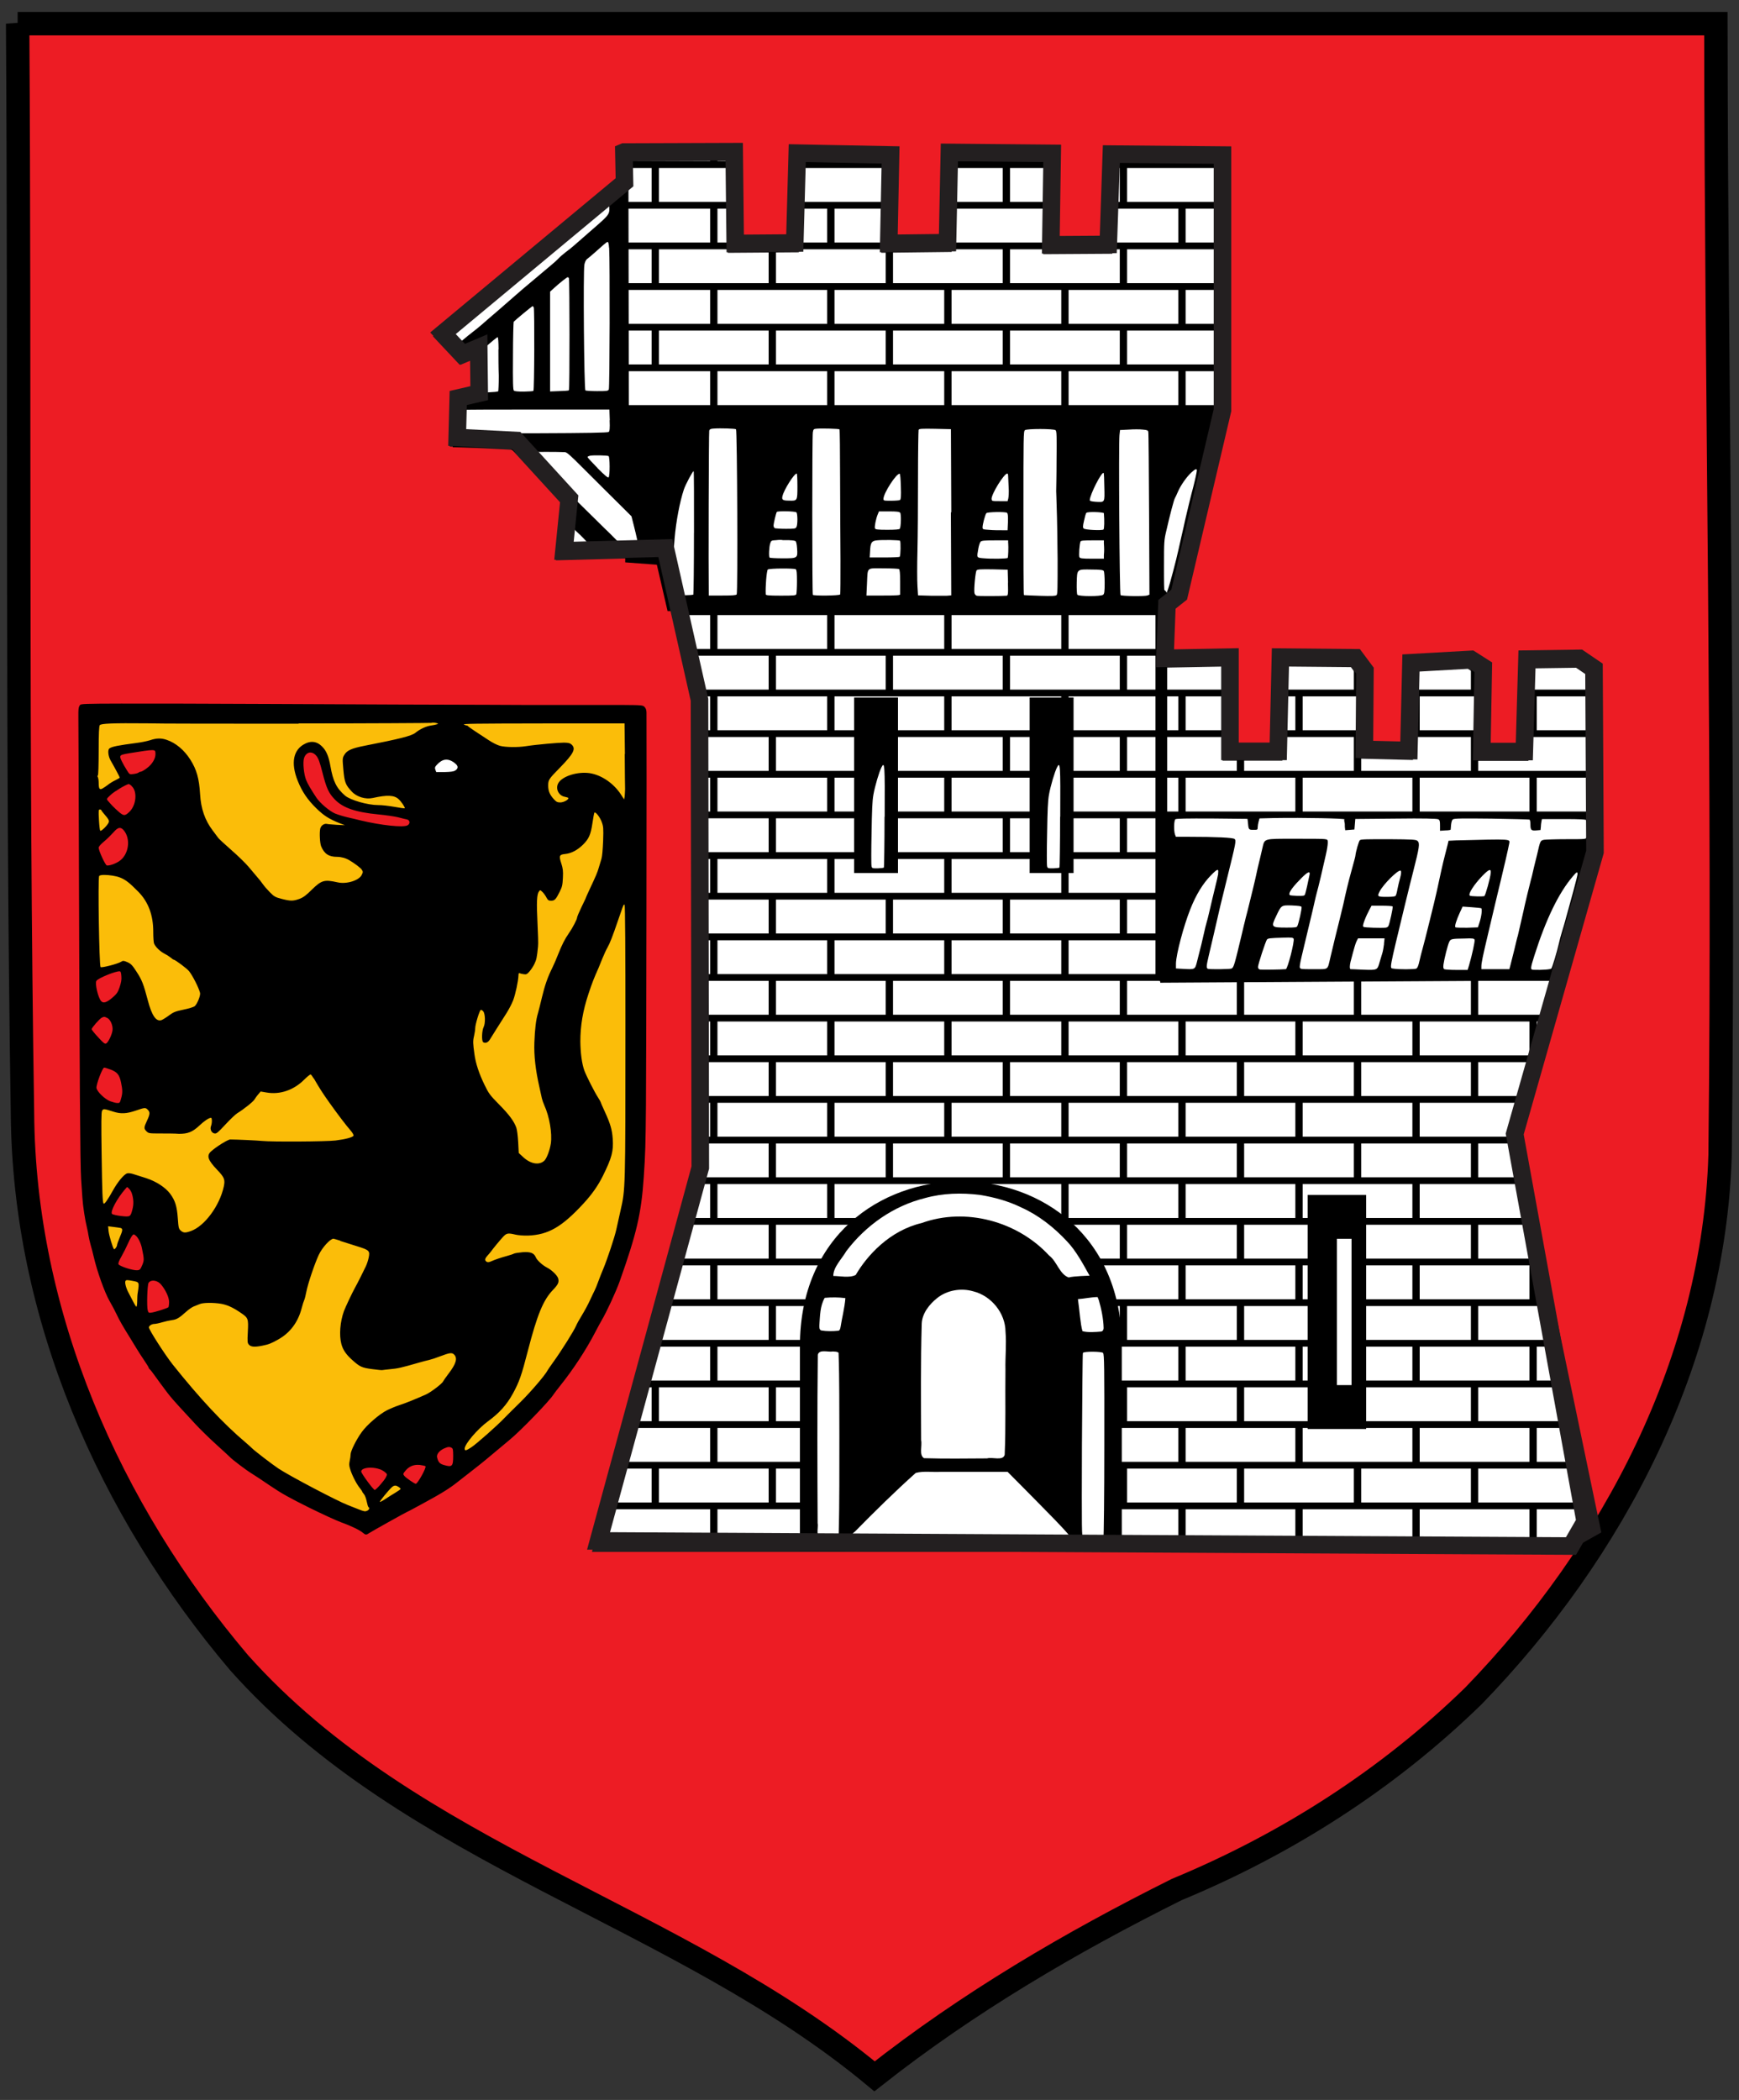 <?xml version="1.0" encoding="UTF-8"?><!-- Created with Inkscape (http://www.inkscape.org/) -->
<svg xmlns:rdf="http://www.w3.org/1999/02/22-rdf-syntax-ns#" xmlns="http://www.w3.org/2000/svg" xml:space="preserve" height="717.69" width="594.32" version="1.0" xmlns:cc="http://creativecommons.org/ns#" xmlns:dc="http://purl.org/dc/elements/1.1/"><rect width="100%" height="100%" fill="#333333" stroke="none"/><defs><clipPath id="clipPath11496" clipPathUnits="userSpaceOnUse"><path stroke-linejoin="miter" d="m682.11-0.565,37.662-0.135,0.35,33.871,20.35-0.162,0.85-33.169,31.888,0.661-0.613,32.643,20.075-0.257,0.637-33.318,35.138,0.351-0.475,33.75,19.638-0.135,1.05-33.345,37.988,0.364,0,94.176-14.8,68.067-4.175,3.564-0.7,19.94,22.225-0.446,0,34.789,16.5,0,0.75-34.789,25.638,0.257,3.25,4.712-0.2,29.092,15.212,0.405,0.713-32.386,20.512-1.242,4.2,2.889-0.512,31.131,14.538,0,0.912-34.114,17.925-0.27,4.975,3.659,0.338,67.77-27.438,104.13,24.075,143.03-4.838,9.045-332.34-1.89,34.775-137.82-0.275-172.65-11.675-55.998-34.638,0.999,1.8-19.318-18.088-21.37-20.2-1.121,0.35-14.58,7.175-1.782-0.175-16.834-5.462,2.498-6.75-7.763,62.037-55.741-0.212-11.137z" stroke="#231f20" stroke-linecap="butt" stroke-miterlimit="2.613" stroke-dasharray="none" stroke-width="4.157" fill="none"/></clipPath></defs><path d="m6.032,8.086h580.38c0.161,128.87,2.912,257.82,1.446,386.64-2.109,69.98-36.209,135.31-84.344,184.92-29.225,28.467-63.704,50.528-101.34,66.116-36.319,18.113-71.363,38.686-103.29,63.847-66.89-55.6-158.18-75.22-217.18-141.36-44.346-52.32-73.571-118.66-74.023-187.89-1.963-124.04-0.865-248.2-1.65-372.28z" fill-rule="evenodd" stroke="#000000" stroke-width="8" fill="#ed1c24"/><path d="m29.881,244.12,187.99,0.838-0.85,166.09-6.7,24.825-11.1,20.85-13.825,20.325-22.6,20.888-18.7,12.812l-18.29,10.02-24.99-11.33-29.126-23.63-23.964-30.38-11.529-24.59-5.853-29.55-0.467-157.18" fill-rule="evenodd" fill="#fbbd09"/><path stroke-linejoin="miter" d="m29.881,244.12,187.99,0.838-0.85,166.09-6.7,24.825-11.1,20.85-13.825,20.325-22.6,20.888-18.7,12.812l-18.29,10.02-24.99-11.33-29.126-23.63-23.964-30.38-11.529-24.59-5.853-29.55-0.467-157.18z" stroke="#231f20" stroke-linecap="butt" stroke-miterlimit="2.613" stroke-dasharray="none" stroke-width="0.625" fill="none"/><path d="m43.264,266.28-3.79-8.85,16.431-2.95-12.446,43.075-9.672-0.35-1.629-8.8,8.194-7.75-6.143-8.475,9.055-5.9" fill-rule="evenodd" fill="#ed1c24"/><path stroke-linejoin="miter" d="m43.264,266.28-3.79-8.85,16.431-2.95-12.446,43.075-9.672-0.35-1.629-8.8,8.194-7.75-6.143-8.475,9.055-5.9z" stroke="#231f20" stroke-linecap="butt" stroke-miterlimit="2.613" stroke-dasharray="none" stroke-width="0.625" fill="none"/><path d="m32.738,345.46-1.894-11.362,11.8-3.8,2.225,7.412-1.2,40.288-3.771,1.387-5.691-1.938-3.945-4.588,3.144-12.588-4.037-7.638,3.37-7.175" fill-rule="evenodd" fill="#ed1c24"/><path stroke-linejoin="miter" d="m32.738,345.46-1.894-11.362,11.8-3.8,2.225,7.412-1.2,40.288-3.771,1.387-5.691-1.938-3.945-4.588,3.144-12.588-4.037-7.638,3.37-7.175z" stroke="#231f20" stroke-linecap="butt" stroke-miterlimit="2.613" stroke-dasharray="none" stroke-width="0.625" fill="none"/><path d="m45.367,418.84-11.155-2.325,10.116-13.475,3.814,3.663,13.838,39.612-3.915,3.4-9.336,1.312-0.364-13.862-10.576-3.8,7.579-14.525" fill-rule="evenodd" fill="#ed1c24"/><path stroke-linejoin="miter" d="m45.367,418.84-11.155-2.325,10.116-13.475,3.814,3.663,13.838,39.612-3.915,3.4-9.336,1.312-0.364-13.862-10.576-3.8,7.579-14.525z" stroke="#231f20" stroke-linecap="butt" stroke-miterlimit="2.613" stroke-dasharray="none" stroke-width="0.625" fill="none"/><path d="m43.264,266.28-3.79-8.85,16.431-2.95-12.446,43.075-9.672-0.35-1.629-8.8,8.194-7.75-6.143-8.475,9.055-5.9" fill-rule="evenodd" fill="#ed1c24"/><path stroke-linejoin="miter" d="m43.264,266.28-3.79-8.85,16.431-2.95-12.446,43.075-9.672-0.35-1.629-8.8,8.194-7.75-6.143-8.475,9.055-5.9z" stroke="#231f20" stroke-linecap="butt" stroke-miterlimit="2.613" stroke-dasharray="none" stroke-width="0.625" fill="none"/><path d="m145.97,498.2,4.85-5.688,6.95,0.625-1.312,9.55-8.887,0.388-4.763,6.612-8.412-3.925-6.812,6.713-6.4-10.05,5.638-3.487,8.875,2.275,2.7-1.95,7.575-1.062" fill-rule="evenodd" fill="#ed1c24"/><path stroke-linejoin="miter" d="m145.97,498.2,4.85-5.688,6.95,0.625-1.312,9.55-8.887,0.388-4.763,6.612-8.412-3.925-6.812,6.713-6.4-10.05,5.638-3.487,8.875,2.275,2.7-1.95,7.575-1.062z" stroke="#231f20" stroke-linecap="butt" stroke-miterlimit="2.613" stroke-dasharray="none" stroke-width="0.625" fill="none"/><path d="m103.15,266.28-1.265-8.65,5.486-2.725,3.266,3.288,2.375,9.4,3.55,5.3,6.287,3.25,11.562,1.125,9.037,1.725-1.688,4.787-14.888-0.225-8.775-2.9-6.562-2.825-5.407-6.025-2.98-5.525" fill-rule="evenodd" fill="#ed1c24"/><path stroke-linejoin="miter" d="m103.15,266.28-1.265-8.65,5.486-2.725,3.266,3.288,2.375,9.4,3.55,5.3,6.287,3.25,11.562,1.125,9.037,1.725-1.688,4.787-14.888-0.225-8.775-2.9-6.562-2.825-5.407-6.025-2.98-5.525z" stroke="#231f20" stroke-linecap="butt" stroke-miterlimit="2.613" stroke-dasharray="none" stroke-width="0.625" fill="none"/><path d="m147.5,267.75-2.112-9.037,13.488-1.488,1.025,9.175-12.4,1.35" fill-rule="evenodd" fill="#ffffff"/><path stroke-linejoin="miter" d="m147.5,267.75-2.112-9.037,13.488-1.488,1.025,9.175-12.4,1.35z" stroke="#231f20" stroke-linecap="butt" stroke-miterlimit="2.613" stroke-dasharray="none" stroke-width="0.625" fill="none"/><path d="m41.785,240.46c-13.103,0.022-14.044,0.113-14.438,0.469v0.062c-0.388,0.388-0.537,1.05-0.562,2.438v2.094c0,0.125,0.125,22.469,0.188,49.656,0.212,72.075,0.425,103.19,0.75,107.78,0.15,2.225,0.35,5.112,0.438,6.438,0.175,2.763,0.919,7.638,1.531,10.062,0.225,0.912,0.475,2.181,0.562,2.844,0.125,0.662,0.406,2.081,0.719,3.156,0.325,1.075,0.8,2.913,1.062,4.062,1.113,4.875,3.7,12.125,5.375,15.062,0.925,1.6,2.05,3.731,2.5,4.719,0.762,1.688,2.256,4.287,4.469,7.812,0.525,0.825,1.456,2.375,2.094,3.438,0.637,1.075,1.875,2.994,2.75,4.281,0.875,1.275,1.594,2.456,1.594,2.594,0,0.138,0.2,0.425,0.438,0.625s0.912,1.056,1.5,1.906c0.6,0.85,1.456,2.025,1.906,2.625,0.45,0.588,1.6,2.15,2.562,3.438,0.975,1.288,2.881,3.481,4.219,4.906,1.337,1.438,3.719,4.019,5.281,5.719,1.562,1.7,4.8,4.869,7.188,7.031,2.388,2.175,4.494,4.094,4.656,4.281,0.625,0.738,5.575,4.487,7.25,5.5,0.963,0.575,3.925,2.544,6.562,4.344,3.75,2.55,6.625,4.15,13.125,7.375,4.575,2.263,9.569,4.556,11.094,5.094,3.225,1.15,6.369,2.663,7.406,3.562,0.85,0.738,1.175,0.794,2,0.219,0.762-0.537,13-7.375,13.188-7.375,0.125,0,2.663-1.387,5.75-3.062,6.112-3.312,8.944-5.094,11.719-7.344,0.988-0.8,3.106-2.45,4.719-3.688,1.613-1.238,3.7-2.913,4.625-3.688,4.725-3.962,6.9-5.781,8.125-6.781,3.775-3.087,13.838-13.494,15.125-15.656,0.163-0.275,1.137-1.531,2.125-2.781,4.65-5.812,8.938-12.394,12.125-18.531,0.812-1.562,1.756-3.3,2.094-3.875,1.7-2.837,4.95-9.887,6.188-13.375,5.8-16.375,7.369-23.081,8.219-35.531,0.537-7.925,0.625-10.844,0.75-24.406,0.125-10.162,0.275-126.48,0.188-134.34,0-0.925-0.225-1.556-0.625-1.969-0.562-0.637-0.863-0.681-7.25-0.719h-32.188c-0.163,0-20.481-0.106-45.156-0.156-24.662-0.125-59.019-0.25-76.344-0.312-7.5,0-13.226-0.007-17.594,0zm106.22,6.5c0.253,0,0.569,0.031,0.875,0.094,0.912,0.188,1,0.294,0.5,0.469-0.325,0.125-1.281,0.325-2.094,0.438-1.688,0.25-3.694,1.175-5.344,2.5-1.3,1.05-5.35,2.069-17.312,4.406-4.55,0.9-6.088,1.6-7,3.188-0.6,1.05-0.619,1.25-0.281,5,0.388,4.287,0.713,5.169,2.875,7.469,1.675,1.837,4.744,2.75,7.219,2.188,4.9-1.087,7.281-0.981,8.781,0.406,0.938,0.838,2.306,2.881,2.094,3.094-0.125,0.125-1.7-0.144-3.562-0.469s-4.338-0.619-5.5-0.594c-3.6,0-9.531-1.688-11.344-3.25-2.913-2.525-4.088-4.875-5-10.125-0.5-2.888-1.206-4.706-2.281-6.031-1.775-2.188-3.938-2.769-6.312-1.594-4.112,1.975-5.025,6.594-2.562,12.719,1.475,3.688,3.35,6.469,6.375,9.406,2.55,2.487,4.263,3.587,7.938,5.062l1.812,0.688-2.719-0.125c-1.488-0.125-3.025-0.2-3.438-0.312-0.925-0.212-2.056,0.575-2.281,1.625-0.312,1.438-0.113,5.019,0.312,6.031,1.062,2.55,2.619,3.594,5.406,3.594,1.413,0,2.969,0.406,4.219,1.156,1.712,1,3.837,2.594,4.25,3.219,0.463,0.725,0.463,0.831,0,1.781-0.912,1.925-5.2,3.263-8.25,2.562-4.55-1.012-5.469-0.769-8.844,2.531-1.913,1.9-2.856,2.612-4.219,3.125-2.163,0.775-3.006,0.775-6.031,0-2.188-0.562-2.581-0.775-4.094-2.312-0.912-0.925-1.988-2.175-2.375-2.75s-1.194-1.6-1.781-2.25c-0.588-0.7-1.956-2.331-3.031-3.594-1.062-1.288-3.763-3.894-6-5.844-2.225-1.95-4.169-3.763-4.344-4-0.163-0.25-1.044-1.387-1.969-2.625-2.675-3.538-4.025-7.463-4.312-12.438-0.325-5.35-1.175-8.363-3.312-11.75-2.087-3.3-4.975-5.731-8.062-6.781-1.913-0.662-3.55-0.625-5.75,0.125-0.975,0.3-3.013,0.731-4.5,0.906-6.375,0.838-8.588,1.269-9.375,1.906-0.65,0.512-0.4,2.65,0.438,4.125,1.413,2.45,3.094,5.6,3.094,5.812,0,0.125-0.644,0.519-1.469,0.906-0.825,0.388-2.013,1.113-2.625,1.625-0.625,0.475-1.475,1.038-1.875,1.25-0.938,0.475-1.206,0.013-1.219-1.938,0-0.812-0.131-1.731-0.281-1.969-0.175-0.275-0.163-0.506,0-0.594,0.175-0.125,0.269-3.556,0.281-8.469,0-6.037,0.125-8.356,0.375-8.719,0.412-0.562,4.325-0.738,16.125-0.625,3.712,0.125,27.031,0.125,51.844,0.125v-0.094c24.812,0,45.244-0.138,45.406-0.188,0.081-0.062,0.278-0.094,0.531-0.094zm37.625,0.281,27.812,0,0.125,10.438-0.062,0c0,5.725,0.125,11.162,0.125,12.062s-0.131,2.05-0.156,2.562l-0.188,0.906-1.062-1.656c-2.688-4.15-7.319-7.106-11.531-7.406-4.15-0.3-8.8,1.369-9.938,3.594-0.988,1.913,0.237,4.269,2.375,4.594,0.625,0.125,1.125,0.287,1.125,0.438,0,0.6-1.656,1.469-2.781,1.469-0.988,0-1.363-0.194-2.188-1.094-1.413-1.562-1.938-2.794-1.938-4.656,0-1.988,0.206-2.256,4.031-6.156,4.662-4.775,5.5-6.431,4-7.844-0.537-0.512-1.113-0.662-2.625-0.688-1.863,0-9.188,0.619-13.062,1.219-2.663,0.425-6.938,0.388-8.812-0.125-0.938-0.237-2.688-1.125-4.062-2.062-1.325-0.9-3.375-2.225-4.562-3-1.2-0.787-2.275-1.569-2.375-1.719-0.125-0.15-0.263-0.219-0.375-0.156-0.125,0-0.525-0.138-0.938-0.312-0.637-0.325,3.275-0.369,27.062-0.406zm-133.66,9.125c1.094,0,1.106,0.325,1.156,1.031v0.062c0.125,1.65-1.019,3.65-2.906,5.062-0.9,0.688-1.844,1.219-2.094,1.219-0.263,0-0.619,0.138-0.781,0.312-0.163,0.15-0.925,0.381-1.688,0.469-1.363,0.175-1.381,0.163-2.156-1.062-1.575-2.487-2.569-4.513-2.406-4.938,0.2-0.537,0.581-0.675,3.281-1.125,4.35-0.706,6.5-1.031,7.594-1.031zm54.031,0.812c0.126-0.006,0.247,0.013,0.375,0.031,0.615,0.09,1.233,0.472,1.781,1.156,0.662,0.812,1.15,2.144,2.062,5.719,1.375,5.4,2.144,7.031,4.281,9.219,2.725,2.788,7.013,4.281,14.75,5.031,2.475,0.237,5.5,0.669,6.75,0.969,1.238,0.338,2.644,0.662,3.094,0.75,1.05,0.25,1.156,1.494,0.156,2.031-1.462,0.787-8.963-0.006-16.125-1.719-1.062-0.263-3.094-0.762-4.469-1.062-1.375-0.325-3.231-0.894-4.156-1.281-1.85-0.775-5.119-3.538-6.344-5.375-1.913-2.875-2.956-4.662-3.531-6.062-0.787-1.9-1.194-6.062-0.719-7.5,0.396-1.203,1.211-1.863,2.094-1.906zm46.125,2.469c0.981-0.127,2.013,0.206,3.125,1v0.031c1.375,0.963,1.5,1.875,0.375,2.625-0.588,0.388-1.494,0.5-3.656,0.562h-2.875l-0.312-0.812c-0.237-0.688-0.144-0.963,0.469-1.625,0.975-1.062,1.894-1.655,2.875-1.781zm-108.16,8.312c0.125,0,0.575,0.237,1,0.625v0.062c2.013,1.712,1.656,6.406-0.656,8.719-1.562,1.562-2.062,1.562-3.812,0-1.475-1.3-2.369-2.194-3.594-3.656-0.55-0.662-0.55-0.688,1-2.125,1.238-1.137,4.975-3.375,6.062-3.625zm-9.844,8.688c0.275,0,0.5,0.138,0.5,0.25,0,0.125,0.625,0.906,1.375,1.781,1.075,1.225,1.325,1.744,1.188,2.281-0.237,0.9-2.587,3.288-2.938,2.938-0.138-0.15-0.338-1.837-0.438-3.75-0.175-3.15-0.125-3.5,0.312-3.5zm169.16,1.031c0.521,0.025,1.775,1.667,2.344,3.188,0.6,1.625,0.637,2.15,0.5,6.5-0.125,3-0.306,5.281-0.594,6.219-0.25,0.838-0.669,2.188-0.906,3-0.45,1.562-0.881,2.6-3.094,7.312-0.725,1.562-1.312,2.85-1.312,2.938,0,0.125-0.675,1.475-1.5,3.188s-1.5,3.319-1.5,3.594c0,0.562-1.562,3.569-2.812,5.344-1.363,1.95-2.381,3.95-3.656,7.188-0.613,1.562-1.494,3.638-1.969,4.562-1.55,3.087-2.587,6.013-3.562,10.125-0.525,2.225-1.15,4.694-1.375,5.469-0.662,2.163-1.056,5.406-1.219,10.031-0.163,4.5,0.406,9.4,1.719,15.188,0.35,1.538,0.719,3.269,0.844,3.844,0.125,0.562,0.506,1.656,0.844,2.406,1.738,3.812,2.719,9.519,2.219,13.031-0.338,2.275-1.406,5.1-2.219,5.875-1.75,1.625-4.65,1.15-7.188-1.188l-1.562-1.438-0.188-3.719c-0.125-2.15-0.394-4.275-0.656-5-0.838-2.25-2.525-4.487-5.938-7.938-3.075-3.125-3.475-3.663-4.938-6.688-1.863-3.85-2.969-7.194-3.406-10.344-0.525-3.725-0.569-4.569-0.156-6.281,0.212-0.938,0.406-2.125,0.406-2.688,0-1.238,1.425-5.944,1.875-6.219,0.188-0.125,0.575,0.119,0.875,0.469,0.7,0.85,0.762,4.112,0.125,5.375-0.613,1.2-0.731,4.769-0.156,5.156,0.75,0.475,1.613,0.144,2.25-0.844,0.325-0.55,1.381-2.225,2.344-3.75,0.963-1.538,2.45-3.869,3.312-5.219s1.906-3.362,2.344-4.5c0.775-2.038,1.75-6.581,1.812-8.469,0-0.75,0.125-0.938,0.5-0.75,0.263,0.125,0.894,0.25,1.406,0.312,0.762,0.125,1.081-0.013,1.906-1,0.55-0.637,1.312-1.788,1.688-2.625,0.65-1.387,0.812-2.062,1.188-5.875,0.125-0.75,0-4.4-0.188-8.125-0.35-6.925-0.225-9.706,0.5-10.656,0.388-0.55,0.412-0.569,1.188,0.156,0.438,0.425,1.062,1.281,1.375,1.906,0.5,0.938,0.744,1.094,1.594,1.094,1.2,0,1.619-0.425,2.906-3,0.85-1.675,1-2.325,1.125-4.812,0.125-2.438-0.019-3.225-0.531-4.875-0.887-2.675-0.713-3.081,1.312-3.281,2.1-0.212,4.162-1.306,6.062-3.156,2.038-2.013,2.675-3.475,3.25-7.375,0.263-1.8,0.569-3.413,0.656-3.562,0.041-0.067,0.082-0.097,0.156-0.094zm-162.5,5.281c0.083-0.011,0.169-0.006,0.25,0,0.388,0.031,0.781,0.27,1.156,0.688,2.663,3,1.837,8.588-1.562,10.75-1.413,0.9-3.337,1.525-4.125,1.375-0.525-0.125-2.806-5.075-2.781-6.062,0-0.388,0.731-1.2,1.844-2.125,1-0.812,2.406-2.225,3.156-3.062,0.841-0.984,1.481-1.488,2.062-1.562zm-5.125,16.062c1.62-0.005,3.961,0.328,5.344,0.875,1.95,0.775,3.231,1.788,6.219,4.812,3.475,3.513,5.194,8.088,5.156,13.875,0,1.712,0.125,3.425,0.25,3.812,0.45,1.2,2.062,2.756,3.688,3.594,0.863,0.45,1.837,1.106,2.188,1.406,0.338,0.3,0.688,0.562,0.812,0.562,0.5,0,4.588,3.044,5.312,3.969,1.238,1.562,3.288,5.606,3.75,7.406,0.212,0.875-0.969,3.812-1.844,4.562-0.312,0.263-2.019,0.806-3.781,1.156-2.812,0.6-3.444,0.831-4.969,1.969-0.95,0.713-2.106,1.419-2.531,1.594-1.85,0.688-3.356-1.475-4.719-6.688-1.475-5.612-2.038-7.044-3.875-9.844-1.45-2.25-1.9-2.712-3.125-3.25-1.25-0.537-1.494-0.544-2.094-0.156-1.2,0.75-6.725,2.169-7.062,1.844-0.475-0.487-0.95-29.956-0.5-31.094,0.103-0.272,0.809-0.403,1.781-0.406zm177.59,10.156c0.078-0.04,0.134,0.013,0.219,0.094,0.175,0.188,0.294,15.95,0.281,41.062,0,56.975-0.013,56-1.688,63.438-0.675,3-0.875,3.944-1.438,6.469-0.55,2.538-3.094,10.162-4.406,13.312-0.525,1.238-1.306,3.194-1.719,4.344-0.425,1.163-0.981,2.581-1.281,3.156-0.3,0.575-1.038,2.119-1.625,3.406-0.588,1.288-1.781,3.513-2.656,4.938-0.875,1.438-1.806,3.081-2.031,3.656-0.662,1.637-5.025,8.6-7.938,12.625-0.887,1.238-1.719,2.438-1.844,2.688-0.688,1.438-5.713,7.325-9.25,10.812-2.263,2.225-4.769,4.688-5.531,5.5-2.275,2.4-9.412,8.731-11.188,9.906-1.887,1.25-2.344,1.35-2.344,0.5,0-1.55,4.362-6.688,7.938-9.312,3.9-2.85,6.412-5.638,8.5-9.438,2.212-4.037,2.975-6.225,5.125-14.562,3.188-12.375,5.281-17.456,8.531-20.844,1.85-1.925,2.2-2.669,1.875-3.969-0.25-1-2.156-2.894-3.781-3.719-1.587-0.812-3.438-2.494-3.875-3.531-0.613-1.488-1.844-1.95-4.531-1.75-1.288,0.125-2.606,0.319-2.906,0.469-0.287,0.163-1.325,0.506-2.312,0.781-2.275,0.625-4.219,1.275-5.531,1.875-0.713,0.312-1.175,0.356-1.5,0.156-0.762-0.487-0.688-1.056,0.25-2.094,0.487-0.537,1.069-1.231,1.281-1.531,0.6-0.85,2.65-3.344,3.938-4.781,1.3-1.425,1.719-1.512,4.406-0.875,0.925,0.212,2.794,0.362,4.281,0.312,6.862-0.263,11.488-2.919,18.812-10.844,3-3.237,5.081-6.231,6.719-9.531,3.075-6.213,3.675-8.481,3.375-12.719-0.212-3.062-0.8-5.106-2.688-9.219-0.762-1.675-1.406-3.094-1.406-3.219s-0.45-0.931-1-1.781c-1.163-1.8-3.956-7.325-4.594-9.062-0.838-2.312-1.337-5.975-1.375-10,0-5.312,0.844-10.425,2.781-16.25,1.275-3.837,1.875-5.356,3.438-8.844,0.225-0.512,0.819-1.988,1.344-3.312,0.537-1.312,1.3-2.962,1.688-3.625,0.825-1.438,1.706-3.675,3.719-9.562,1.359-3.984,1.703-5.006,1.938-5.125zm-172.33,22.79c0.325,0,0.487,0.487,0.562,1.688,0.125,1.175-0.119,2.244-0.594,3.719-0.6,1.738-0.969,2.294-2.406,3.531-1.962,1.712-3.169,2.087-3.906,1.25-1.062-1.175-2.188-6.037-1.625-6.938,0.575-0.925,6.631-3.4,7.969-3.25zm-5.25,15.562c0.259,0.016,0.537,0.138,1.031,0.406v-0.031c1.087,0.575,1.962,2.688,1.75,4.25-0.2,1.475-1.413,4.013-2.125,4.438-0.475,0.275-0.869-0.019-2.781-2.094-1.225-1.312-2.219-2.55-2.219-2.75,0-0.487,2.65-3.513,3.438-3.938,0.406-0.206,0.647-0.297,0.906-0.281zm-0.062,17.344c0.212,0,1.15,0.263,2.062,0.625h0.062c2.35,0.9,3.075,1.794,3.625,4.406,0.562,2.663,0.575,3.675,0,5.625-0.362,1.375-0.469,1.475-1.281,1.438-0.475,0-1.55-0.294-2.375-0.594-1.762-0.625-4.481-3.212-4.719-4.5-0.212-1.05,2.025-7,2.625-7zm70.5,2.344c0.048-0.016,0.07-0.011,0.094,0,0.188,0.125,0.631,0.719,1.031,1.406l0.031-0.062c1.875,3.263,2.888,4.869,5.312,8.281,2.688,3.788,5.681,7.737,7.281,9.562,0.625,0.725,1.056,1.506,0.969,1.719-0.225,0.562-2.706,1.231-6.156,1.656-3.288,0.388-21.788,0.494-25,0.156-1.85-0.175-8.775-0.5-11-0.5-0.812,0-4.975,2.594-6.625,4.156-1.5,1.413-0.95,2.944,2.188,6.219,2.462,2.575,2.763,3.356,2.25,5.719-1.425,6.575-6.556,13.512-11.219,15.188-1.913,0.688-2.569,0.662-3.469-0.125-0.713-0.625-0.794-0.944-1.031-4.281-0.287-4.05-0.906-6.025-2.594-8.312-1.6-2.163-4.763-4.231-8.188-5.344-1.6-0.512-3.556-1.137-4.344-1.375-0.787-0.275-1.725-0.381-2.125-0.281-1.087,0.263-3.288,2.9-5,6-1.637,2.962-2.819,4.644-3.094,4.344-0.375-0.362-0.5-3.712-0.688-17.062-0.15-10.562-0.131-14.156,0.156-14.656,0.412-0.762,0.669-0.713,3.906,0.312,2.55,0.8,4.438,0.7,7.625-0.375,3.138-1.087,3.319-1.069,4.094-0.281,0.812,0.812,0.781,1.5-0.281,3.75-1.087,2.337-1.094,2.663-0.156,3.625,0.713,0.688,0.894,0.719,4.719,0.719,2.2,0,5.062,0,6.375,0.125,3.013,0,4.6-0.594,7-2.844,1.613-1.538,3.225-2.625,3.938-2.625,0.4,0,0.412,1.794,0,2.844-0.425,1.113,0.212,2.375,1.25,2.5,0.65,0.125,1.238-0.425,3.688-3.062,1.613-1.738,3.431-3.481,4.031-3.844,2.212-1.35,5.494-3.969,5.906-4.719,0.237-0.425,0.8-1.206,1.25-1.719l0.844-1,2,0.344c4.6,0.812,9.319-0.806,12.906-4.406,0.897-0.897,1.793-1.639,2.125-1.75zm-62.656,38.438,0.688,0.625c0.375,0.362,0.787,1.113,0.938,1.625,0.588,1.913,0.662,3.606,0.188,5.406-0.662,2.575-0.725,2.619-3.875,2.281-1.475-0.175-2.869-0.506-3.094-0.719-0.725-0.725,1.706-5.294,4.531-8.531l0.625-0.688zm-6.5,13.438,1.75,0.219c0.975,0.125,2.062,0.256,2.438,0.344,0.875,0.212,0.869,0.738-0.219,3.25-0.487,1.163-0.894,2.312-0.906,2.562,0,0.575-0.825,1.675-1.062,1.438-0.412-0.412-1.694-4.7-1.844-6.188l-0.156-1.625zm8.781,2.781c0.125,0,0.381,0.194,0.656,0.406,0.787,0.6,1.744,2.513,2.094,4.188,0.812,3.962,0.825,4.181,0.125,5.906-0.613,1.462-0.806,1.663-1.656,1.75-1.45,0.15-6.256-1.406-6.469-2.094-0.125-0.35,0.275-1.337,1.062-2.688,0.662-1.163,1.644-3.106,2.156-4.281,0.887-2.038,1.631-3.212,2.031-3.188zm68.219,1.469c0.125,0,1.15,0.3,2.375,0.688l-0.062,0.062c1.212,0.4,3.794,1.212,5.719,1.812,4.275,1.325,4.513,1.562,4,4-0.2,0.95-0.644,2.244-0.969,2.906-0.338,0.662-1.156,2.35-1.844,3.75-0.7,1.4-1.55,3.019-1.875,3.594-0.925,1.663-3.275,6.638-3.75,7.938-1.325,3.663-1.675,8.238-0.875,11.25,0.525,1.962,1.581,3.531,3.594,5.344,2.725,2.45,3.331,2.744,6.906,3.219,1.8,0.237,3.35,0.394,3.438,0.344,0.125,0,1.319-0.2,2.719-0.312,2.5-0.2,4.025-0.562,9.438-2.125,1.488-0.438,3.244-0.894,3.906-1.031,0.662-0.15,2.281-0.675,3.594-1.188,3.45-1.3,4.175-1.419,4.938-0.656,1.225,1.225,0.675,3.144-1.812,6.406-0.975,1.275-1.837,2.513-1.938,2.75-0.287,0.75-4.256,3.775-5.906,4.5-3.638,1.613-6.8,2.906-8.938,3.594-1.25,0.4-3.194,1.206-4.344,1.781-2.612,1.312-6.888,5.006-8.688,7.531-1.837,2.562-3.737,6.406-3.75,7.531,0,0.487-0.138,1.5-0.312,2.25-0.225,0.988-0.212,1.7,0.125,2.688,0.487,1.8,2.069,5,3.219,6.438,0.512,0.65,0.938,1.262,0.938,1.375,0,0.125,0.281,0.5,0.594,0.875,0.338,0.375,0.738,1.494,0.938,2.469,0.188,0.963,0.456,1.85,0.594,1.938,0.5,0.312,0.263,0.944-0.5,1.281-0.65,0.3-1.1,0.194-3.062-0.594-1.275-0.512-2.819-1.119-3.406-1.344-3.475-1.3-20.163-10.081-23.813-12.531-2.175-1.45-8.1-6.006-9-6.906-0.338-0.35-1.344-1.262-2.219-2-7.55-6.375-15.544-14.912-24.844-26.562-2.65-3.337-8.188-11.95-8.188-12.75,0-0.55,0.956-1.175,1.844-1.188,0.438,0,1.65-0.25,2.688-0.562,1.05-0.312,2.575-0.65,3.375-0.75,1.562-0.188,2.469-0.725,4.844-2.875,0.825-0.75,1.988-1.556,2.562-1.781,0.575-0.212,1.494-0.575,2.031-0.812,1.188-0.512,4.506-0.55,7.219-0.125,2.163,0.375,4.081,1.231,6.719,3.031,2.675,1.8,2.756,2.013,2.531,6.5-0.188,3.587-0.156,3.888,0.406,4.5,0.7,0.75,1.994,0.825,4.531,0.312,2.163-0.438,3.05-0.756,5.5-2.156,4.025-2.275,6.7-5.869,7.938-10.594,0.338-1.312,0.756-2.6,0.906-2.875,0.138-0.275,0.481-1.544,0.719-2.844,0.525-2.737,2.806-9.481,4.219-12.531,1.163-2.5,3.881-5.513,5.031-5.562zm-70.438,14.156c0.364,0,0.938,0.094,1.938,0.281,2.175,0.412,2.175,0.419,1.625,4.031-0.125,0.5-0.163,1.825-0.188,2.938,0,1.1-0.163,1.931-0.312,1.844-0.15-0.125-0.581-0.787-0.969-1.562-0.375-0.762-1.094-2.15-1.594-3.062-0.925-1.675-1.45-3.65-1.125-4.188,0.119-0.188,0.261-0.281,0.625-0.281zm8.594,0.188c0.963-0.089,2.156,0.367,2.969,1.344,1.562,1.875,2.719,4.388,2.719,5.938,0,0.787-0.125,1.587-0.188,1.75-0.2,0.338-4.713,1.769-6,1.906-0.738,0.125-0.9,0-1.125-0.812-0.362-1.275-0.156-8.556,0.281-9.344,0.263-0.483,0.766-0.728,1.344-0.781zm101.18,56.85c0.372-0.037,0.65,0.044,1.031,0.25,0.487,0.25,0.55,0.675,0.562,2.75,0,3.65-0.338,3.987-3.25,3.125-1.35-0.4-1.85-0.944-2.25-2.594-0.25-1.012,0.762-2.294,2.375-3.031,0.706-0.319,1.159-0.463,1.531-0.5zm-10.5,6.094c0.238,0.001,0.47,0.003,0.719,0.031,0.912,0.125,1.769,0.312,1.906,0.438,0.425,0.388-2.663,6-3.312,6-0.438,0-3.344-2-3.906-2.688-0.512-0.625-0.487-0.744,0.438-1.844,1.083-1.291,2.49-1.946,4.156-1.938zm-16.125,0.969c1.045,0.007,2.208,0.185,3.219,0.562h0.031c0.659,0.253,1.454,0.76,1.812,1.094,0.662,0.613,0.662,0.6,0.125,1.688-0.637,1.225-3.331,4.25-3.781,4.25-0.463,0-4.625-5.656-4.625-6.281,0-0.836,1.462-1.324,3.219-1.312zm8.406,6.125c0.367-0.002,0.756,0.169,1.188,0.5v-0.062c0.362,0.263,0.656,0.575,0.656,0.688,0,0.125-0.769,0.688-1.719,1.25-0.95,0.562-2.506,1.55-3.469,2.188-0.95,0.637-1.819,1.087-1.906,1-0.163-0.175,3.119-4.162,4.156-5.062,0.375-0.325,0.727-0.498,1.094-0.5z" fill="#000000"/><path stroke-linejoin="miter" d="m212.72,53.162,37.662-0.125,0.35,31.362,20.35-0.15,0.85-30.712,31.888,0.613-0.613,30.225,20.075-0.237,0.637-30.85,35.138,0.325-0.475,31.25,19.638-0.125,1.05-30.875,37.988,0.338,0,87.2-14.8,63.025-4.175,3.3-0.7,18.462,22.225-0.412,0,32.212,16.5,0,0.75-32.212,25.638,0.237,3.25,4.362-0.2,26.938,15.212,0.375,0.713-29.988,20.512-1.15,4.2,2.675-0.512,28.825,14.538,0,0.912-31.588,17.925-0.25,4.975,3.388,0.338,62.75-27.438,96.412l27.88,133.94-10.104,5.685h-330l33.9-128.16-0.275-159.86-11.675-51.85-34.638,0.925,1.8-17.888-18.088-19.788-20.2-1.038,0.35-13.5,7.175-1.65-0.175-15.588-5.462,2.312-6.75-7.188,62.037-51.612-0.212-10.312z" stroke="#231f20" stroke-linecap="butt" stroke-miterlimit="2.613" stroke-dasharray="none" stroke-width="4" fill="#ffffff"/><g clip-path="url(#clipPath11496)" transform="matrix(1,0,0,0.926,-467.054,53.773)" stroke="#000000" fill="none"><path style="enable-background:accumulate;color:#000000;" d="m-1011-12.31,20,0,0,15-20,0zm20,0,40,0,0,15-40,0zm40,0,40,0,0,15-40,0zm40,0,40,0,0,15-40,0zm200,0,40,0,0,15-40,0zm-40,0,40,0,0,15-40,0zm-40,0,40,0,0,15-40,0zm-80,0,40,0,0,15-40,0zm40,0,40,0,0,15-40,0zm160,15-20,0,0,15,20,0zm-20,0-40,0,0,15,40,0zm-40,0-40,0,0,15,40,0zm-40,0-40,0,0,15,40,0zm-200,0-40,0,0,15,40,0zm40,0-40,0,0,15,40,0zm40,0-40,0,0,15,40,0zm80,0-40,0,0,15,40,0zm-40,0-40,0,0,15,40,0zm-160,15,20,0,0,15-20,0zm20,0,40,0,0,15-40,0zm40,0,40,0,0,15-40,0zm40,0,40,0,0,15-40,0zm200,0,40,0,0,15-40,0zm-40,0,40,0,0,15-40,0zm-40,0,40,0,0,15-40,0zm-80,0,40,0,0,15-40,0zm40,0,40,0,0,15-40,0zm160,15-20,0,0,15,20,0zm-20,0-40,0,0,15,40,0zm-40,0-40,0,0,15,40,0zm-40,0-40,0,0,15,40,0zm-200,0-40,0,0,15,40,0zm40,0-40,0,0,15,40,0zm40,0-40,0,0,15,40,0zm80,0-40,0,0,15,40,0zm-40,0-40,0,0,15,40,0zm-160,15,20,0,0,15-20,0zm20,0,40,0,0,15-40,0zm40,0,40,0,0,15-40,0zm40,0,40,0,0,15-40,0zm200,0,40,0,0,15-40,0zm-40,0,40,0,0,15-40,0zm-40,0,40,0,0,15-40,0zm-80,0,40,0,0,15-40,0zm40,0,40,0,0,15-40,0zm160,15-20,0,0,15,20,0zm-20,0-40,0,0,15,40,0zm-40,0-40,0,0,15,40,0zm-40,0-40,0,0,15,40,0zm-200,0-40,0,0,15,40,0zm40,0-40,0,0,15,40,0zm40,0-40,0,0,15,40,0zm80,0-40,0,0,15,40,0zm-40,0-40,0,0,15,40,0zm-160,15,20,0,0,15-20,0zm20,0,40,0,0,15-40,0zm40,0,40,0,0,15-40,0zm40,0,40,0,0,15-40,0zm200,0,40,0,0,15-40,0zm-40,0,40,0,0,15-40,0zm-40,0,40,0,0,15-40,0zm-80,0,40,0,0,15-40,0zm40,0,40,0,0,15-40,0zm160,15-20,0,0,15,20,0zm-20,0-40,0,0,15,40,0zm-40,0-40,0,0,15,40,0zm-40,0-40,0,0,15,40,0zm-200,0-40,0,0,15,40,0zm40,0-40,0,0,15,40,0zm40,0-40,0,0,15,40,0zm80,0-40,0,0,15,40,0zm-40,0-40,0,0,15,40,0zm-160,15,20,0,0,15-20,0zm20,0,40,0,0,15-40,0zm40,0,40,0,0,15-40,0zm40,0,40,0,0,15-40,0zm200,0,40,0,0,15-40,0zm-40,0,40,0,0,15-40,0zm-40,0,40,0,0,15-40,0zm-80,0,40,0,0,15-40,0zm40,0,40,0,0,15-40,0zm160,15-20,0,0,15,20,0zm-20,0-40,0,0,15,40,0zm-40,0-40,0,0,15,40,0zm-40,0-40,0,0,15,40,0zm-200,0-40,0,0,15,40,0zm40,0-40,0,0,15,40,0zm40,0-40,0,0,15,40,0zm80,0-40,0,0,15,40,0zm-40,0-40,0,0,15,40,0zm-160,15,20,0,0,15-20,0zm20,0,40,0,0,15-40,0zm40,0,40,0,0,15-40,0zm40,0,40,0,0,15-40,0zm200,0,40,0,0,15-40,0zm-40,0,40,0,0,15-40,0zm-40,0,40,0,0,15-40,0zm-80,0,40,0,0,15-40,0zm40,0,40,0,0,15-40,0zm160,15-20,0,0,15,20,0zm-20,0-40,0,0,15,40,0zm-40,0-40,0,0,15,40,0zm-40,0-40,0,0,15,40,0zm-200,0-40,0,0,15,40,0zm40,0-40,0,0,15,40,0zm40,0-40,0,0,15,40,0zm80,0-40,0,0,15,40,0zm-40,0-40,0,0,15,40,0zm-160,15,20,0,0,15-20,0zm20,0,40,0,0,15-40,0zm40,0,40,0,0,15-40,0zm40,0,40,0,0,15-40,0zm200,0,40,0,0,15-40,0zm-40,0,40,0,0,15-40,0zm-40,0,40,0,0,15-40,0zm-80,0,40,0,0,15-40,0zm40,0,40,0,0,15-40,0zm160,15-20,0,0,15,20,0zm-20,0-40,0,0,15,40,0zm-40,0-40,0,0,15,40,0zm-40,0-40,0,0,15,40,0zm-200,0-40,0,0,15,40,0zm40,0-40,0,0,15,40,0zm40,0-40,0,0,15,40,0zm80,0-40,0,0,15,40,0zm-40,0-40,0,0,15,40,0zm-160,15,20,0,0,15-20,0zm20,0,40,0,0,15-40,0zm40,0,40,0,0,15-40,0zm40,0,40,0,0,15-40,0zm200,0,40,0,0,15-40,0zm-40,0,40,0,0,15-40,0zm-40,0,40,0,0,15-40,0zm-80,0,40,0,0,15-40,0zm40,0,40,0,0,15-40,0zm160,15-20,0,0,15,20,0zm-20,0-40,0,0,15,40,0zm-40,0-40,0,0,15,40,0zm-40,0-40,0,0,15,40,0zm-200,0-40,0,0,15,40,0zm40,0-40,0,0,15,40,0zm40,0-40,0,0,15,40,0zm80,0-40,0,0,15,40,0zm-40,0-40,0,0,15,40,0zm-160,15,20,0,0,15-20,0zm20,0,40,0,0,15-40,0zm40,0,40,0,0,15-40,0zm40,0,40,0,0,15-40,0zm200,0,40,0,0,15-40,0zm-40,0,40,0,0,15-40,0zm-40,0,40,0,0,15-40,0zm-80,0,40,0,0,15-40,0zm40,0,40,0,0,15-40,0zm160,15-20,0,0,15,20,0zm-20,0-40,0,0,15,40,0zm-40,0-40,0,0,15,40,0zm-40,0-40,0,0,15,40,0zm-200,0-40,0,0,15,40,0zm40,0-40,0,0,15,40,0zm40,0-40,0,0,15,40,0zm80,0-40,0,0,15,40,0zm-40,0-40,0,0,15,40,0zm-160,15,20,0,0,15-20,0zm20,0,40,0,0,15-40,0zm40,0,40,0,0,15-40,0zm40,0,40,0,0,15-40,0zm200,0,40,0,0,15-40,0zm-40,0,40,0,0,15-40,0zm-40,0,40,0,0,15-40,0zm-80,0,40,0,0,15-40,0zm40,0,40,0,0,15-40,0zm160,15-20,0,0,15,20,0zm-20,0-40,0,0,15,40,0zm-40,0-40,0,0,15,40,0zm-40,0-40,0,0,15,40,0zm-200,0-40,0,0,15,40,0zm40,0-40,0,0,15,40,0zm40,0-40,0,0,15,40,0zm80,0-40,0,0,15,40,0zm-40,0-40,0,0,15,40,0zm-160,15,20,0,0,15-20,0zm20,0,40,0,0,15-40,0zm40,0,40,0,0,15-40,0zm40,0,40,0,0,15-40,0zm200,0,40,0,0,15-40,0zm-40,0,40,0,0,15-40,0zm-40,0,40,0,0,15-40,0zm-80,0,40,0,0,15-40,0zm40,0,40,0,0,15-40,0zm160,15-20,0,0,15,20,0zm-20,0-40,0,0,15,40,0zm-40,0-40,0,0,15,40,0zm-40,0-40,0,0,15,40,0zm-200,0-40,0,0,15,40,0zm40,0-40,0,0,15,40,0zm40,0-40,0,0,15,40,0zm80,0-40,0,0,15,40,0zm-40,0-40,0,0,15,40,0zm-160,15,20,0,0,15-20,0zm20,0,40,0,0,15-40,0zm40,0,40,0,0,15-40,0zm40,0,40,0,0,15-40,0zm200,0,40,0,0,15-40,0zm-40,0,40,0,0,15-40,0zm-40,0,40,0,0,15-40,0zm-80,0,40,0,0,15-40,0zm40,0,40,0,0,15-40,0zm160,15-20,0,0,15,20,0zm-20,0-40,0,0,15,40,0zm-40,0-40,0,0,15,40,0zm-40,0-40,0,0,15,40,0zm-200,0-40,0,0,15,40,0zm40,0-40,0,0,15,40,0zm40,0-40,0,0,15,40,0zm80,0-40,0,0,15,40,0zm-40,0-40,0,0,15,40,0zm-160,15,20,0,0,15-20,0zm20,0,40,0,0,15-40,0zm40,0,40,0,0,15-40,0zm40,0,40,0,0,15-40,0zm200,0,40,0,0,15-40,0zm-40,0,40,0,0,15-40,0zm-40,0,40,0,0,15-40,0zm-80,0,40,0,0,15-40,0zm40,0,40,0,0,15-40,0zm160,15-20,0,0,15,20,0zm-20,0-40,0,0,15,40,0zm-40,0-40,0,0,15,40,0zm-40,0-40,0,0,15,40,0zm-200,0-40,0,0,15,40,0zm40,0-40,0,0,15,40,0zm40,0-40,0,0,15,40,0zm80,0-40,0,0,15,40,0zm-40,0-40,0,0,15,40,0zm-160,15,20,0,0,15-20,0zm20,0,40,0,0,15-40,0zm40,0,40,0,0,15-40,0zm40,0,40,0,0,15-40,0zm200,0,40,0,0,15-40,0zm-40,0,40,0,0,15-40,0zm-40,0,40,0,0,15-40,0zm-80,0,40,0,0,15-40,0zm40,0,40,0,0,15-40,0zm160,15-20,0,0,15,20,0zm-20,0-40,0,0,15,40,0zm-40,0-40,0,0,15,40,0zm-40,0-40,0,0,15,40,0zm-200,0-40,0,0,15,40,0zm40,0-40,0,0,15,40,0zm40,0-40,0,0,15,40,0zm80,0-40,0,0,15,40,0zm-40,0-40,0,0,15,40,0zm-160,15,20,0,0,15-20,0zm20,0,40,0,0,15-40,0zm40,0,40,0,0,15-40,0zm40,0,40,0,0,15-40,0zm200,0,40,0,0,15-40,0zm-40,0,40,0,0,15-40,0zm-40,0,40,0,0,15-40,0zm-80,0,40,0,0,15-40,0zm40,0,40,0,0,15-40,0zm160,15-20,0,0,15,20,0zm-20,0-40,0,0,15,40,0zm-40,0-40,0,0,15,40,0zm-40,0-40,0,0,15,40,0zm-200,0-40,0,0,15,40,0zm40,0-40,0,0,15,40,0zm40,0-40,0,0,15,40,0zm80,0-40,0,0,15,40,0zm-40,0-40,0,0,15,40,0zm-160,15,20,0,0,15-20,0zm20,0,40,0,0,15-40,0zm40,0,40,0,0,15-40,0zm40,0,40,0,0,15-40,0zm200,0,40,0,0,15-40,0zm-40,0,40,0,0,15-40,0zm-40,0,40,0,0,15-40,0zm-80,0,40,0,0,15-40,0zm40,0,40,0,0,15-40,0zm160,15-20,0,0,15,20,0zm-20,0-40,0,0,15,40,0zm-40,0-40,0,0,15,40,0zm-40,0-40,0,0,15,40,0zm-200,0-40,0,0,15,40,0zm40,0-40,0,0,15,40,0zm40,0-40,0,0,15,40,0zm80,0-40,0,0,15,40,0zm-40,0-40,0,0,15,40,0zm-160,15,20,0,0,15-20,0zm20,0,40,0,0,15-40,0zm40,0,40,0,0,15-40,0zm40,0,40,0,0,15-40,0zm200,0,40,0,0,15-40,0zm-40,0,40,0,0,15-40,0zm-40,0,40,0,0,15-40,0zm-80,0,40,0,0,15-40,0zm40,0,40,0,0,15-40,0zm160,15-20,0,0,15,20,0zm-20,0-40,0,0,15,40,0zm-40,0-40,0,0,15,40,0zm-40,0-40,0,0,15,40,0zm-200,0-40,0,0,15,40,0zm40,0-40,0,0,15,40,0zm40,0-40,0,0,15,40,0zm80,0-40,0,0,15,40,0zm-40,0-40,0,0,15,40,0zm-160,15,20,0,0,15-20,0zm20,0,40,0,0,15-40,0zm40,0,40,0,0,15-40,0zm40,0,40,0,0,15-40,0zm200,0,40,0,0,15-40,0zm-40,0,40,0,0,15-40,0zm-40,0,40,0,0,15-40,0zm-80,0,40,0,0,15-40,0zm40,0,40,0,0,15-40,0zm160,15-20,0,0,15,20,0zm-20,0-40,0,0,15,40,0zm-40,0-40,0,0,15,40,0zm-40,0-40,0,0,15,40,0zm-200,0-40,0,0,15,40,0zm40,0-40,0,0,15,40,0zm40,0-40,0,0,15,40,0zm80,0-40,0,0,15,40,0zm-40,0-40,0,0,15,40,0z" transform="scale(-1,1)" stroke="#000000" stroke-width="2.5"/></g><path style="enable-background:accumulate;color:#000000;" d="m215.92,142.14,199.23,0-15.269,64.712-170.14,0-3.64-15.74-10.418-0.767z" stroke="#000000" stroke-miterlimit="4" stroke-width="4" fill="#000000"/><g fill="#ffffff" transform="translate(-501.154,509.459)"><path d="m752.69-362.75c0.412,0.412,0.65,55.95,0.237,56.438-0.237,0.3-1.538,0.388-4.925,0.388h-4.625v-0.963c-0.125-7.912,0-55,0.163-55.412,0.138-0.45,0.5-0.637,1.45-0.688,2.5-0.188,7.45,0,7.713,0.237zm35.362,0c0.125,0.125,0.2,7.675,0.212,16.862,0,9.213,0.125,21.775,0.138,27.962,0,6.213,0,11.425-0.125,11.638-0.275,0.425-9.062,0.512-9.325,0.125-0.25-0.388-0.263-54.3,0-55.588,0.188-1.025,0.3-1.113,1.3-1.2,1.75-0.15,7.612,0,7.812,0.237zm38.075,28.388,0.125,28.375-1.45,0.125h-5.662l-4.237-0.125-0.2-3.212c-0.125-1.775-0.125-7.2,0-12.062,0.125-4.862,0.188-16.05,0.188-24.812,0-8.787,0.125-16.2,0.2-16.45,0.15-0.412,0.9-0.475,5.612-0.388l5.438,0.125,0.125,28.425zm35.787-28.062c0.362,0.275,0.425,2.05,0.325,10.2,0,5.4-0.125,10.175-0.125,10.6,0,0.412,0.125,3.112,0.188,6,0.125,2.875,0.237,10.612,0.3,17.188,0,9.787,0,12-0.338,12.338-0.325,0.325-1.5,0.388-5.725,0.263-2.938-0.125-5.4-0.175-5.463-0.263-0.125-0.125-0.15-12.7-0.15-28.062,0-26.275,0-27.925,0.512-28.288,0.688-0.537,9.812-0.512,10.438,0zm31.675,0.537c0.125,0.338,0.188,13,0.275,28.15l0.125,27.512-0.7,0.275c-0.95,0.35-8.812,0.237-9.175-0.125s-0.688-51.875-0.362-54.75l0.188-1.663,3-0.15c1.65-0.125,3.8-0.125,4.763,0,1.475,0.125,1.8,0.25,1.887,0.75zm-181.81,8.525c0.4,0,0.713,0.963,1.45,4.237,0.275,1.225,0.562,2.487,0.65,2.788,0.125,0.263,0,0.512-0.2,0.512-0.475,0-6.237-5.675-6.763-6.662-0.425-0.812-0.425-0.812,0.7-0.9,1.012-0.125,3.3-0.125,4.162,0zm198.41,4.688c0,0.45-0.637,3.388-1.2,5.55-0.787,2.875-2.225,8.812-2.737,11.1-0.3,1.413-0.9,4.112-1.35,6-0.412,1.887-0.9,3.925-1.012,4.5-0.725,3.388-2.888,11.575-3.55,13.438-1.225,3.6-1.4,2.675-1.375-7.525,0-8.8,0-9.188,0.838-12.662,1.2-5.287,2.525-10.238,2.85-10.862,0.188-0.3,0.662-1.325,1.087-2.312,0.925-2.163,3-5.1,4.612-6.575,1.325-1.2,1.837-1.375,1.837-0.65zm-171.87,21.325c0,11.525-0.125,21-0.212,21.1-0.125,0.125-1.5,0.2-3.138,0.237-2.788,0-3,0-3.413-0.6-0.95-1.438-0.9-6.45,0.163-18.962,0.487-5.675,1.762-12.425,3.163-16.625,0.562-1.675,3.1-6.45,3.325-6.213,0.125,0.125,0.138,9.575,0.125,21.062zm140.25-15.625c0.125,5.4,0.237,5.188-2.975,5.013-1.438-0.125-2-0.25-2-0.55,0-1.825,4.1-9.9,4.737-9.3,0.125,0.125,0.212,2.288,0.237,4.838zm-104.89-0.3c0,5.013,0,5.013-2.913,4.912-2.15,0-2.487-0.3-2.2-1.55,0.5-2.163,4-7.713,4.875-7.713,0.138,0,0.237,1.95,0.237,4.35zm35.35,0.15c0.125,3.237,0,4.35-0.3,4.562-0.212,0.125-1.562,0.237-3.038,0.237-2.513,0-2.6,0-2.6-0.662,0-1.95,4.525-8.887,5.55-8.55,0.175,0.125,0.325,1.825,0.388,4.412zm36.662-3.663c0,0.45,0.125,2.163,0.175,3.812,0.125,1.65,0,3.388-0.125,3.9l-0.237,0.9h-2.7c-2.612,0-2.663,0-2.763-0.725-0.2-1.5,4.237-8.725,5.375-8.725,0.15,0,0.275,0.35,0.275,0.838zm-72.362,12.425c0.438,0.45,0.475,4.25,0,5.062-0.287,0.512-0.662,0.575-3.575,0.575-1.8,0-3.487-0.125-3.75-0.188-0.263-0.125-0.475-0.5-0.475-0.925,0-0.75,0.825-4.2,1.1-4.65,0.237-0.388,6.25-0.275,6.65,0.125zm35.462,0.125c0.388,0.475,0.3,4.8-0.125,5.487-0.15,0.237-1.475,0.362-4.263,0.362-3.362,0-4.075-0.125-4.225-0.487-0.212-0.562,0.325-3.263,0.925-4.737l0.45-1.075h3.425c2.7,0,3.513,0.125,3.812,0.45zm69.625,0.237c0.212,2.487,0.15,5.338-0.15,5.525-0.6,0.388-6.3,0.125-6.75-0.362-0.325-0.338-0.325-0.75,0.125-2.7,0.263-1.262,0.6-2.462,0.775-2.638,0.388-0.487,6.037-0.3,6.062,0.175zm-33.088-0.15c0.263,0.175,0.362,1.025,0.3,3.087l-0.125,2.825h-1.95c-1.087,0-3,0-4.3-0.125-2.25-0.15-2.3-0.175-2.3-0.925,0-0.963,0.9-4.3,1.288-4.775,0.325-0.45,6.388-0.537,7.05-0.15zm-74.35,9.325c0.912,0,1.837,0.15,2.05,0.3,0.237,0.15,0.45,1.113,0.537,2.462,0.237,3.4,0.212,3.425-4.938,3.425-2.3,0-4.312-0.125-4.45-0.237-0.338-0.362-0.188-3.663,0.212-4.9,0.312-0.95,0.4-0.988,2.038-1.075,0.938-0.125,1.975-0.125,2.3,0h2.25zm37.775,0.188c0.275,0.3,0.212,5.162-0.125,5.463-0.15,0.125-2.513,0.237-5.25,0.237h-5l0.125-2.038c0.125-3,0.5-3.638,2.337-3.812,1.975-0.212,7.675-0.125,7.912,0.15zm36.962,0.688c0.125,1.675,0,4.925-0.175,5.162-0.188,0.3-5.463,0.388-8.35,0.125-2.3-0.212-2.25-0.125-1.675-3.337,0.175-1.05,0.537-2.1,0.775-2.337,0.338-0.362,1.387-0.45,4.925-0.45h4.475v0.838zm32.7,0.15c0.125,1.825,0.125,2.763,0,4.025v1.262h-4.05c-3.513,0-4.088-0.125-4.3-0.512-0.263-0.487,0-4.475,0.362-5.375,0.125-0.3,1.087-0.388,4.088-0.388h3.9v0.988zm-105.29,8.938c0.312,0.188,0.4,1.2,0.4,4.088,0,2.1-0.125,4.075-0.212,4.375-0.188,0.45-0.738,0.512-5.325,0.512-4.325,0-5.112-0.125-5.138-0.45-0.15-2.525,0.3-7.975,0.688-8.463,0.362-0.45,8.9-0.475,9.588-0.125zm35.262-0.125c0.275,0.15,0.4,1.438,0.4,4.263v4.438c0,0.275-1.375,0.362-5.787,0.362h-5.737l0.188-3.962c0.287-5.938-0.325-5.338,5.575-5.338,2.737,0,5.138,0.125,5.338,0.237zm37.237,4.65c0.125,4.05,0,4.412-0.45,4.475-1.65,0.125-9.75,0.175-10.238,0-0.35-0.125-0.65-0.475-0.75-0.925-0.237-1.238,0.338-7.263,0.725-7.737,0.3-0.362,1.325-0.425,5.487-0.362l5.138,0.125,0.125,4.438zm32.762-3.987c0.15,0.237,0.3,2.1,0.3,4.075,0,3.038-0.125,3.725-0.512,4.05-0.725,0.637-8.4,0.6-8.825,0-0.175-0.275-0.263-2.013-0.212-4.112,0.125-4.737,0-4.588,5.138-4.5,3.025,0,3.9,0.15,4.112,0.512z" fill="#ffffff"/></g><path style="enable-background:accumulate;color:#000000;" fill="#000000" d="m214.78,63.905,0.226,125.06-25.056-0.903,5.192-18.51-20.768-16.253-19.639-0.451,1.129-15.801,8.126-2.709-0.903-15.124-5.643,2.709-4.289-7.223z"/><g fill="#ffffff" transform="translate(-501.963,507.91)"><path d="m700.1-325.24c2.5,2.487,3.388,3.562,3.15,3.775-0.463,0.487-6.987,0.45-7.275,0-0.263-0.425-0.35-5.225-0.125-6.362,0.125-0.475,0.3-0.838,0.463-0.838s1.85,1.562,3.775,3.45z"/><path d="m695.1-353.36c0.575,0,2,1.288,5.7,5.013,2.712,2.725,6.2,6.213,7.737,7.713,1.55,1.525,4.263,4.2,6.025,5.975l3.212,3.2,0.825,3.25c0.45,1.762,0.875,3.562,0.95,3.987,0.125,0.412,0.212,1.075,0.3,1.438,0.275,1.225-0.325,1.562-2.837,1.562h-2.3l-2.688-2.737c-1.488-1.5-2.875-2.875-3.1-3.05-0.212-0.212-5.375-5.287-11.462-11.288-6.1-6.025-11.175-11.012-11.3-11.1-0.613-0.45-3.087-3.325-3.087-3.6,0-0.15,0.312-0.325,0.675-0.388,0.562-0.125,8.675-0.125,11.35,0z"/><path d="m710.31-364.25c0.125,2.788,0,3.725-0.325,3.962-0.3,0.263-7.05,0.388-24.688,0.45-13.35,0-24.75,0-25.325-0.125l-1.05-0.15v-3.312c0-4.312,0-4.287,1.475-4.4,0.675-0.125,12.175-0.125,25.538-0.125h24.3l0.125,3.638z"/><path d="m672.3-388.54c0,2.25,0,6.362,0.125,9.125,0,2.763-0.125,5.1-0.2,5.25-0.125,0.125-1.625,0.275-3.325,0.338l-3.087,0.125-0.163-1.762c-0.125-0.963-0.125-4.025-0.125-6.812l0.125-5.1,1.05-0.9c3.475-3.062,5.1-4.388,5.35-4.388,0.163,0,0.287,1.8,0.3,4.138z"/><path d="m684.38-402.88c0.287,0.787,0.212,28.388-0.125,28.562-0.163,0.125-1.637,0.212-3.288,0.25-2.125,0-3.1-0.125-3.375-0.338-0.312-0.3-0.375-2.763-0.312-11.825,0-6.3,0.163-11.55,0.237-11.7,0.25-0.35,6.237-5.338,6.463-5.338,0.125,0,0.275,0.175,0.362,0.388z"/><path d="m696.4-412.72c0.237,0.638,0.275,37.925,0,38.2-0.125,0.125-1.6,0.237-3.312,0.275l-3.125,0.125v-5.062-17.05-12l1.45-1.325c1.938-1.762,4.3-3.625,4.6-3.625,0.125,0,0.325,0.212,0.412,0.475z"/><path d="m710.15-423.22c0.275,4.713,0.2,47.888-0.125,48.425-0.275,0.512-0.688,0.562-3.975,0.562-2.013,0-3.812-0.125-4.013-0.237-0.463-0.3-0.8-40.925-0.35-43.05,0.163-0.787,0.537-1.587,0.838-1.8,0.537-0.362,3.788-3.188,5.7-4.925,0.588-0.537,1.225-0.988,1.413-0.988,0.225,0,0.4,0.75,0.475,2.013z"/><path d="m710.14-437.95c0.263,3.3,0.312,3.2-5.612,8.363-2.962,2.587-5.875,5.138-6.45,5.638-0.575,0.512-1.8,1.512-2.712,2.163-0.925,0.7-2.062,1.688-2.55,2.225s-1.65,1.587-2.575,2.337c-1.637,1.35-8.025,6.725-9.562,8.037-0.412,0.362-2.575,2.25-4.825,4.2-2.237,1.988-4.8,4.175-5.675,4.925-0.887,0.75-2.425,2.075-3.425,2.975-1,0.863-2.513,2.125-3.35,2.725-0.838,0.637-2.163,1.712-2.938,2.375-0.775,0.688-1.675,1.225-1.975,1.225-0.55,0-2.112-1.587-2.112-2.125,0-0.3,2.7-2.913,4.688-4.537,0.675-0.537,2.225-1.85,3.45-2.9,1.212-1.05,3.025-2.612,4-3.462,0.988-0.838,2.475-2.125,3.312-2.875s2.4-2.1,3.45-3c3.3-2.825,5.237-4.525,5.7-5.075,0.25-0.263,1.125-1.012,1.95-1.675,0.825-0.625,1.637-1.325,1.8-1.5,0.287-0.3,6.138-5.312,8.963-7.65,0.7-0.575,3.888-3.362,7.1-6.15,7.037-6.15,8.775-7.625,9.037-7.65,0.125,0,0.25,0.625,0.312,1.413z"/><path d="m706.18-347.91c2.487,2.5,3.562,3.388,3.775,3.15,0.487-0.463,0.45-6.987,0-7.275-0.425-0.263-5.225-0.35-6.362-0.125-0.475,0.125-0.838,0.3-0.838,0.463s1.562,1.85,3.45,3.775z"/></g><g transform="translate(-399.857,150.905)"><path style="enable-background:accumulate;color:#000000;" d="m796.39,128.07,149.44,0-11.751,56.046-137.69,0.839z" fill-rule="nonzero" fill="#000000"/><path fill="#ffffff" d="m903.81,170.27c0.175,0.475-0.875,5.25-1.9,8.762l-0.475,1.55h-3.775c-2.1,0-4-0.125-4.237-0.263-0.3-0.212-0.362-0.637-0.237-1.65,0.3-2.038,1.413-6.487,1.925-7.6,0.5-1.1,0.775-1.163,5.425-1.225,2.612-0.125,3.125,0,3.275,0.425z"/><path fill="#ffffff" d="m872.87,171.67c-0.125,1.025-0.362,2.462-0.6,3.212s-0.662,2.138-0.925,3.062c-0.75,2.737-0.787,2.737-5.675,2.55-2.337-0.125-4.263-0.175-4.263-0.175-0.325-0.125-0.3-1.238,0-2.487,1.262-4.838,1.712-6.4,2.125-7.175l0.45-0.875h4.537,4.525l-0.212,1.887z"/><path fill="#ffffff" d="m841.97,169.93c0.362,0.9-2.062,10.325-2.663,10.388-1.562,0.15-8.312,0.237-8.85,0.125-0.45-0.125-0.662-0.388-0.662-0.9,0-0.838,2.612-8.812,3.062-9.363,0.325-0.412,1.137-0.5,5.575-0.625,2.875-0.125,3.388,0,3.538,0.388z"/><path fill="#ffffff" d="m906.06,159.47c0.412,0.263,0.125,2.788-0.575,4.912l-0.537,1.65-3.725,0.125c-2.038,0-3.837,0-3.987-0.175-0.3-0.3,0.325-2.375,1.587-5.125l0.9-1.925,3.038,0.212c1.65,0.125,3.15,0.263,3.3,0.362z"/><path fill="#ffffff" d="m875.81,158.87c0.188,0.3-1.075,6.062-1.462,6.725-0.15,0.275-0.575,0.512-0.9,0.537-1.5,0.15-7.237,0-7.588-0.263-0.3-0.188-0.25-0.662,0.35-2.25,0.425-1.15,1.15-2.7,1.6-3.513l0.775-1.475h3.538c1.95,0,3.6,0.125,3.688,0.237z"/><path fill="#ffffff" d="m844.67,159.06c0.188,0.425-0.963,5.612-1.438,6.537-0.212,0.45-0.725,0.512-3.625,0.512-5.375,0-5.438-0.125-3.55-4.05,1.712-3.625,1.688-3.625,5.375-3.513,2.275,0.125,3.15,0.212,3.237,0.512z"/><path fill="#ffffff" d="m939,147.83c0,0.338-0.688,3.062-1.5,6.062-0.838,3-1.712,6.213-1.95,7.112-0.275,0.9-0.6,2.188-0.787,2.85-0.175,0.662-0.625,2.225-1.012,3.45-0.388,1.238-0.938,3.275-1.2,4.5-0.575,2.525-2.138,7.775-2.487,8.287-0.188,0.325-3.425,0.562-6,0.45-1.262,0-1.262-0.3,0.2-4.925,3.962-12.425,8.287-21.338,13.088-26.975,1.325-1.587,1.65-1.738,1.65-0.812z"/><path fill="#ffffff" d="m847.41,148.05c-0.4,2.075-1.35,6.275-1.562,6.75-0.188,0.45-0.575,0.512-2.825,0.45-2.513-0.125-2.575-0.125-2.487-0.812,0.125-0.838,1.525-2.7,4.175-5.338,2.062-2.062,2.962-2.425,2.7-1.05z"/><path fill="#ffffff" d="m878.7,147.3c0,0.388-0.188,1.387-0.425,2.188-0.237,0.812-0.6,2.35-0.812,3.425-0.175,1.075-0.475,2.125-0.65,2.337-0.188,0.25-1.2,0.362-3.1,0.362-3.112,0-3.237-0.125-2.337-1.887,1.238-2.375,5.938-7.112,7.088-7.112,0.15,0,0.237,0.3,0.237,0.688z"/><path fill="#ffffff" d="m909.32,147.53c-0.175,1.775-1.8,7.562-2.163,7.812-0.388,0.2-4.737,0.125-5-0.15-0.6-0.613,1.462-3.788,4.312-6.763,2.312-2.362,3.038-2.575,2.85-0.9z"/><path fill="#ffffff" d="m816.2,147.66c-0.125,0.713-0.6,2.962-1.137,5-0.512,2.05-1.288,5.35-1.738,7.325-0.45,1.988-0.988,4.088-1.175,4.65-0.175,0.575-0.562,2.138-0.838,3.45-0.475,2.188-1.05,4.562-2.462,10.05-0.6,2.288-0.688,2.312-4.5,2.1l-2.6-0.15v-1.8c0.125-3.212,2.55-12.512,4.9-18.45,1.95-4.925,4.25-8.725,7.075-11.612,2.25-2.275,2.675-2.4,2.425-0.562z"/><path fill="#ffffff" d="m859.22,129.3c0,0.175,0.125,0.575,0.125,0.812,0.125,0.237,0.125,0.963,0.125,1.587l0.125,1.137,1.562-0.125,1.587-0.125,0.15-1.8,0.15-1.8,13.888-0.125c9.325-0.125,14.075,0,14.462,0.237,0.512,0.263,0.6,0.625,0.6,2.125v1.8l1.8-0.125c0.988,0,1.825-0.15,1.825-0.237,0-0.125,0.125-0.812,0.15-1.65,0.125-0.988,0.275-1.625,0.637-1.887,0.45-0.338,3-0.362,13.225-0.25,6.987,0.125,12.812,0.25,12.962,0.338,0.175,0.125,0.3,0.812,0.3,1.587,0,1.975,0.237,2.225,1.975,2.1l1.475-0.125,0.125-1.2c0-0.662,0.15-1.5,0.212-1.863l0.15-0.688h7.525c5.7,0,7.537,0.125,7.625,0.388,0.275,0.688,0.325,5.162,0.125,5.825-0.25,0.662-0.3,0.662-6.812,0.662-3.638,0-7.088,0.125-7.688,0.2-1.312,0.25-1.35,0.275-2.4,4.925-0.45,1.887-0.925,3.837-1.075,4.35-0.125,0.512-0.338,1.375-0.45,1.95-0.125,0.575-0.388,1.738-0.637,2.55-0.45,1.65-1.95,7.838-2.638,11.1-0.512,2.312-1.65,7.237-1.825,7.95-0.125,0.237-0.637,2.4-1.2,4.8-0.6,2.4-1.238,4.862-1.387,5.5l-0.3,1.1h-4.763-4.8v-0.95c0-1.2,0.45-3.337,2.275-11.05,0.75-3.212,1.925-8.162,2.587-10.95,0.65-2.788,1.462-6.175,1.8-7.5,0.863-3.475,2.638-11.225,2.85-12.475,0.237-1.625,1.163-1.562-18.188-1.087l-2.55,0.125-0.237,1.05c-0.15,0.575-0.6,2.337-0.988,3.9-0.637,2.375-1.738,7.325-2.85,12.6-0.487,2.312-4.287,17.675-4.8,19.35-0.3,0.988-0.75,2.85-1.05,4.15-0.362,1.65-0.662,2.4-1.087,2.638-0.6,0.3-6.2,0.325-7.888,0-1.288-0.237-1.5,1.025,3.9-21.362,1.238-5.037,2.55-10.438,2.975-12,2.062-8.075,2.275-9.512,1.438-10.262-0.537-0.475-1.5-0.537-9.9-0.6-7.175,0-9.45,0-9.812,0.338-0.362,0.3-1.375,3.837-1.525,5.275,0,0.3-0.3,1.325-1.325,5.1-1.113,3.987-1.913,7.35-2.812,11.55-0.25,1.087-0.787,3.3-1.2,4.95-0.425,1.65-1.2,4.737-1.712,6.9s-1.2,5.037-1.538,6.45c-0.988,4.2-0.475,3.85-5.275,3.875-2.312,0-4.412,0-4.675-0.15-0.787-0.3-0.812-0.237,1.438-9.575,2.013-8.312,3.112-13.05,3.3-13.95,0.125-0.562,0.388-1.712,0.625-2.55,0.487-1.675,2.163-8.725,3.087-12.962,0.362-1.525,0.637-3.3,0.637-3.962,0-1.075,0-1.163-0.988-1.312-0.512-0.125-5.162-0.125-10.3-0.125-10.912,0-10.25-0.15-11.062,3.263-0.275,1.2-0.6,2.638-0.75,3.212-0.45,1.8-1.262,5.225-1.387,6-0.15,0.875-1.913,8.1-2.962,12.3-0.425,1.562-0.812,3.125-0.875,3.45-0.125,0.338-0.475,2.013-0.9,3.75-2.663,11.2-2.875,11.888-3.6,12.362-0.388,0.275-7.438,0.338-8.1,0.125-0.625-0.237-0.6-0.875,0.237-4.438,0.388-1.65,1.238-5.2,1.837-7.838,1.913-8.425,2.15-9.412,4.463-18.75,3.038-12.275,3.125-12.775,2.55-13.35-0.475-0.475-6.263-0.75-15.813-0.75h-4.25l-0.3-0.775c-0.45-1.2-0.4-4.8,0.125-5.225,0.275-0.237,3.812-0.3,12.512-0.263l12.125,0.125,0.125,0.9c0.237,2.812,0.237,2.85,1.863,2.85,1.438,0,1.5,0,1.5-0.812,0-0.475,0.15-1.35,0.3-1.95l0.325-1.137,4.862-0.125c10.712-0.175,24.212,0.125,24.238,0.45z"/></g><path style="enable-background:accumulate;color:#000000;" fill="#000000" d="m273.38,529.99,110,0,0-70c0-75-110-75-110,0z"/><g fill="#ffffff" transform="translate(-660.804,25.322)"><path d="m965.42,491.99c-0.875,0.525-4.237,4.125-4.237,4.525,0,0.138,0.45,0.25,0.975,0.263,13.075,0.125,54.475,0.163,54.738,0.125,0.725-0.263,0.4-0.85-1.65-2.862l-2.038-2.025-5.662-0.138c-7.537-0.188-7.088-0.188-22.05-0.175-7.175,0-14.462,0-16.175-0.125-2.425,0-3.275,0-3.9,0.412z"/><path d="m972.71,484.33c-1.863,1.863-2.487,2.688-2.25,2.925,0.212,0.225,5.888,0.312,18.812,0.275,10.175,0,18.575-0.125,18.625-0.175,0.25-0.237-0.3-0.95-2.337-3.125l-1.975-2.1-14.162-0.2-14.162-0.2-2.55,2.6z"/><path d="m1015.8,488.45c3.617,3.736,7.375,7.357,10.738,11.325-0.567,1.136-2.624,0.389-3.844,0.6-21.915-0.013-43.831,0.025-65.745-0.02-1.795-0.199-7.438,0.356-3.933-2.267,6.738-6.846,13.579-13.608,20.742-20.01,2.708-0.747,5.773-0.192,8.618-0.386,7.591-0.008,15.182-0.003,22.773-0.004,3.544,3.59,7.135,7.16,10.65,10.762z"/><path d="m1037.8,437.15c0.388,0.388,0.45,4.45,0.412,31.625,0,17.15-0.175,31.3-0.3,31.438-0.325,0.312-6.15,0.338-6.9,0-0.537-0.225-0.537-1.413-0.45-31.512,0.125-17.2,0.212-31.438,0.338-31.65,0.362-0.575,6.325-0.512,6.9,0z"/><path d="m947.39,437c0.336,9.467,0.212,18.951,0.275,28.425-0.033,11.34,0.076,22.685-0.24,34.021-1.239,1.299-3.688,0.722-5.415,0.679-2.788,0.121-1.421-3.166-1.771-4.864-0.098-19.196-0.157-38.395,0.059-57.59,0.508-1.967,3.562-0.798,5.141-1.107,0.653,0.057,1.433-0.023,1.952,0.436z"/><path d="m1036.3,418.89c0.931,3.204,1.598,6.512,1.677,9.614,0.025,0.53-0.238,1.117-0.8,1.236-2.157,0.194-4.461,0.368-6.423-0.111-0.728-2.353-1.022-7.341-1.559-10.958,2.082-0.128,4.632-0.696,6.717-0.706,0.129,0.325,0.258,0.65,0.388,0.975v-0.03z"/><path d="m949.72,418.35c-0.255,3.349-1.21,6.948-1.653,9.898-0.116,0.429-0.172,1.018-0.633,1.213-2.077,0.221-4.172,0.231-6.015-0.094-0.601-0.282-0.61-1.044-0.602-1.613,0.257-3.352,0.192-6.67,1.845-9.523,2.302-0.217,4.86-0.2,6.955,0.085l0.104,0.035z"/><path d="m993.41,416c6.153,1.519,10.991,7.428,11.038,13.8,0.361,4.31-0.12,8.627-0.021,12.944-0.124,9.702,0.154,19.414-0.261,29.11-0.551,2.206-4.228,0.702-6.023,1.246-7.175,0.038-14.357,0.154-21.528-0.071-1.793-0.996-0.598-4.226-1.002-6.144-0.049-13.267-0.178-26.54,0.198-39.804,0.148-3.567,2.603-6.639,5.289-8.783,3.399-2.711,8.166-3.507,12.31-2.298z"/><path d="m995.7,383.05c4.885,0.807,9.678,2.1,14.135,4.29,5.952,2.667,11.184,6.808,15.615,11.571,3.066,3.173,5.604,7.918,7.732,11.757,0,0-5.494,0.112-7.153,0.603-3.162-1.143-3.98-5.497-6.702-7.522-10.741-11.662-28.5-16.526-43.517-11.088-10.896,2.568-18.629,11.007-22.559,17.759-2.185,1.091-5.321,0.352-7.658,0.334-0.001-3.092,2.913-5.803,4.439-8.473,6.643-8.786,16.113-15.471,26.857-18.134,6.125-1.711,12.527-1.86,18.81-1.098z"/></g><path stroke-linejoin="round" style="enable-background:accumulate;color:#000000;" d="m396.9,333.37,0-130" stroke-dashoffset="0" stroke="#000000" stroke-linecap="round" stroke-miterlimit="4" stroke-dasharray="none" stroke-width="4" fill="none"/><path stroke-linejoin="miter" d="m213.26,51.962,37.662-0.125,0.35,31.362,20.35-0.15,0.85-30.712,31.888,0.613-0.613,30.225,20.075-0.237,0.637-30.85,35.138,0.325-0.475,31.25,19.638-0.125,1.05-30.875,37.988,0.338,0,87.2-14.8,63.025-4.175,3.3-0.7,18.462,22.225-0.412,0,32.212,16.5,0,0.75-32.212,25.638,0.237,3.25,4.362-0.2,26.938,15.212,0.375,0.713-29.988,20.512-1.15,4.2,2.675-0.512,28.825,14.538,0,0.912-31.588,17.925-0.25,4.975,3.388,0.338,62.75-27.438,96.412,24.075,132.44-4.838,8.375-332.34-1.75,34.775-127.61-0.275-159.86-11.675-51.85-34.638,0.925,1.8-17.888-18.088-19.787-20.2-1.038,0.35-13.5,7.175-1.65-0.175-15.588-5.463,2.312-6.75-7.188,62.038-51.612-0.212-10.312z" stroke="#231f20" stroke-linecap="butt" stroke-miterlimit="2.613" stroke-dasharray="none" stroke-width="6" fill="none"/><g transform="translate(-758.782,-15.462)"><g transform="translate(-89.322,1.147)"><path style="enable-background:accumulate;color:#000000;" fill="#000000" d="m1140,252.69,15,0,0,60-15,0z"/><path fill="#ffffff" d="m1150.4,293.47c0,9.412-0.138,17.212-0.212,17.338-0.125,0.125-1.025,0.237-2.1,0.275-1.825,0-1.95,0-2.125-0.7-0.125-0.412-0.125-5.45,0-11.188,0.125-7.95,0.25-11.125,0.637-13.288,0.525-2.938,1.95-7.8,2.763-9.363,1.087-2.138,1.175-0.9,1.087,16.925z"/></g></g><g transform="translate(-698.782,-15.462)"><g transform="translate(-89.322,1.147)"><path d="m1140,252.69,15,0,0,60-15,0z" style="enable-background:accumulate;color:#000000;" fill="#000000"/><path fill="#ffffff" d="m1150.4,293.47c0,9.412-0.138,17.212-0.212,17.338-0.125,0.125-1.025,0.237-2.1,0.275-1.825,0-1.95,0-2.125-0.7-0.125-0.412-0.125-5.45,0-11.188,0.125-7.95,0.25-11.125,0.637-13.288,0.525-2.938,1.95-7.8,2.763-9.363,1.087-2.138,1.175-0.9,1.087,16.925z"/></g></g><g transform="translate(-848.104,-9.315)"><path d="m1295,417.69,20,0,0,80-20,0z" style="enable-background:accumulate;color:#000000;" fill="#000000"/><path d="m1305,432.69,5,0,0,50-5,0z" style="enable-background:accumulate;color:#000000;" fill="#ffffff"/></g></svg>
